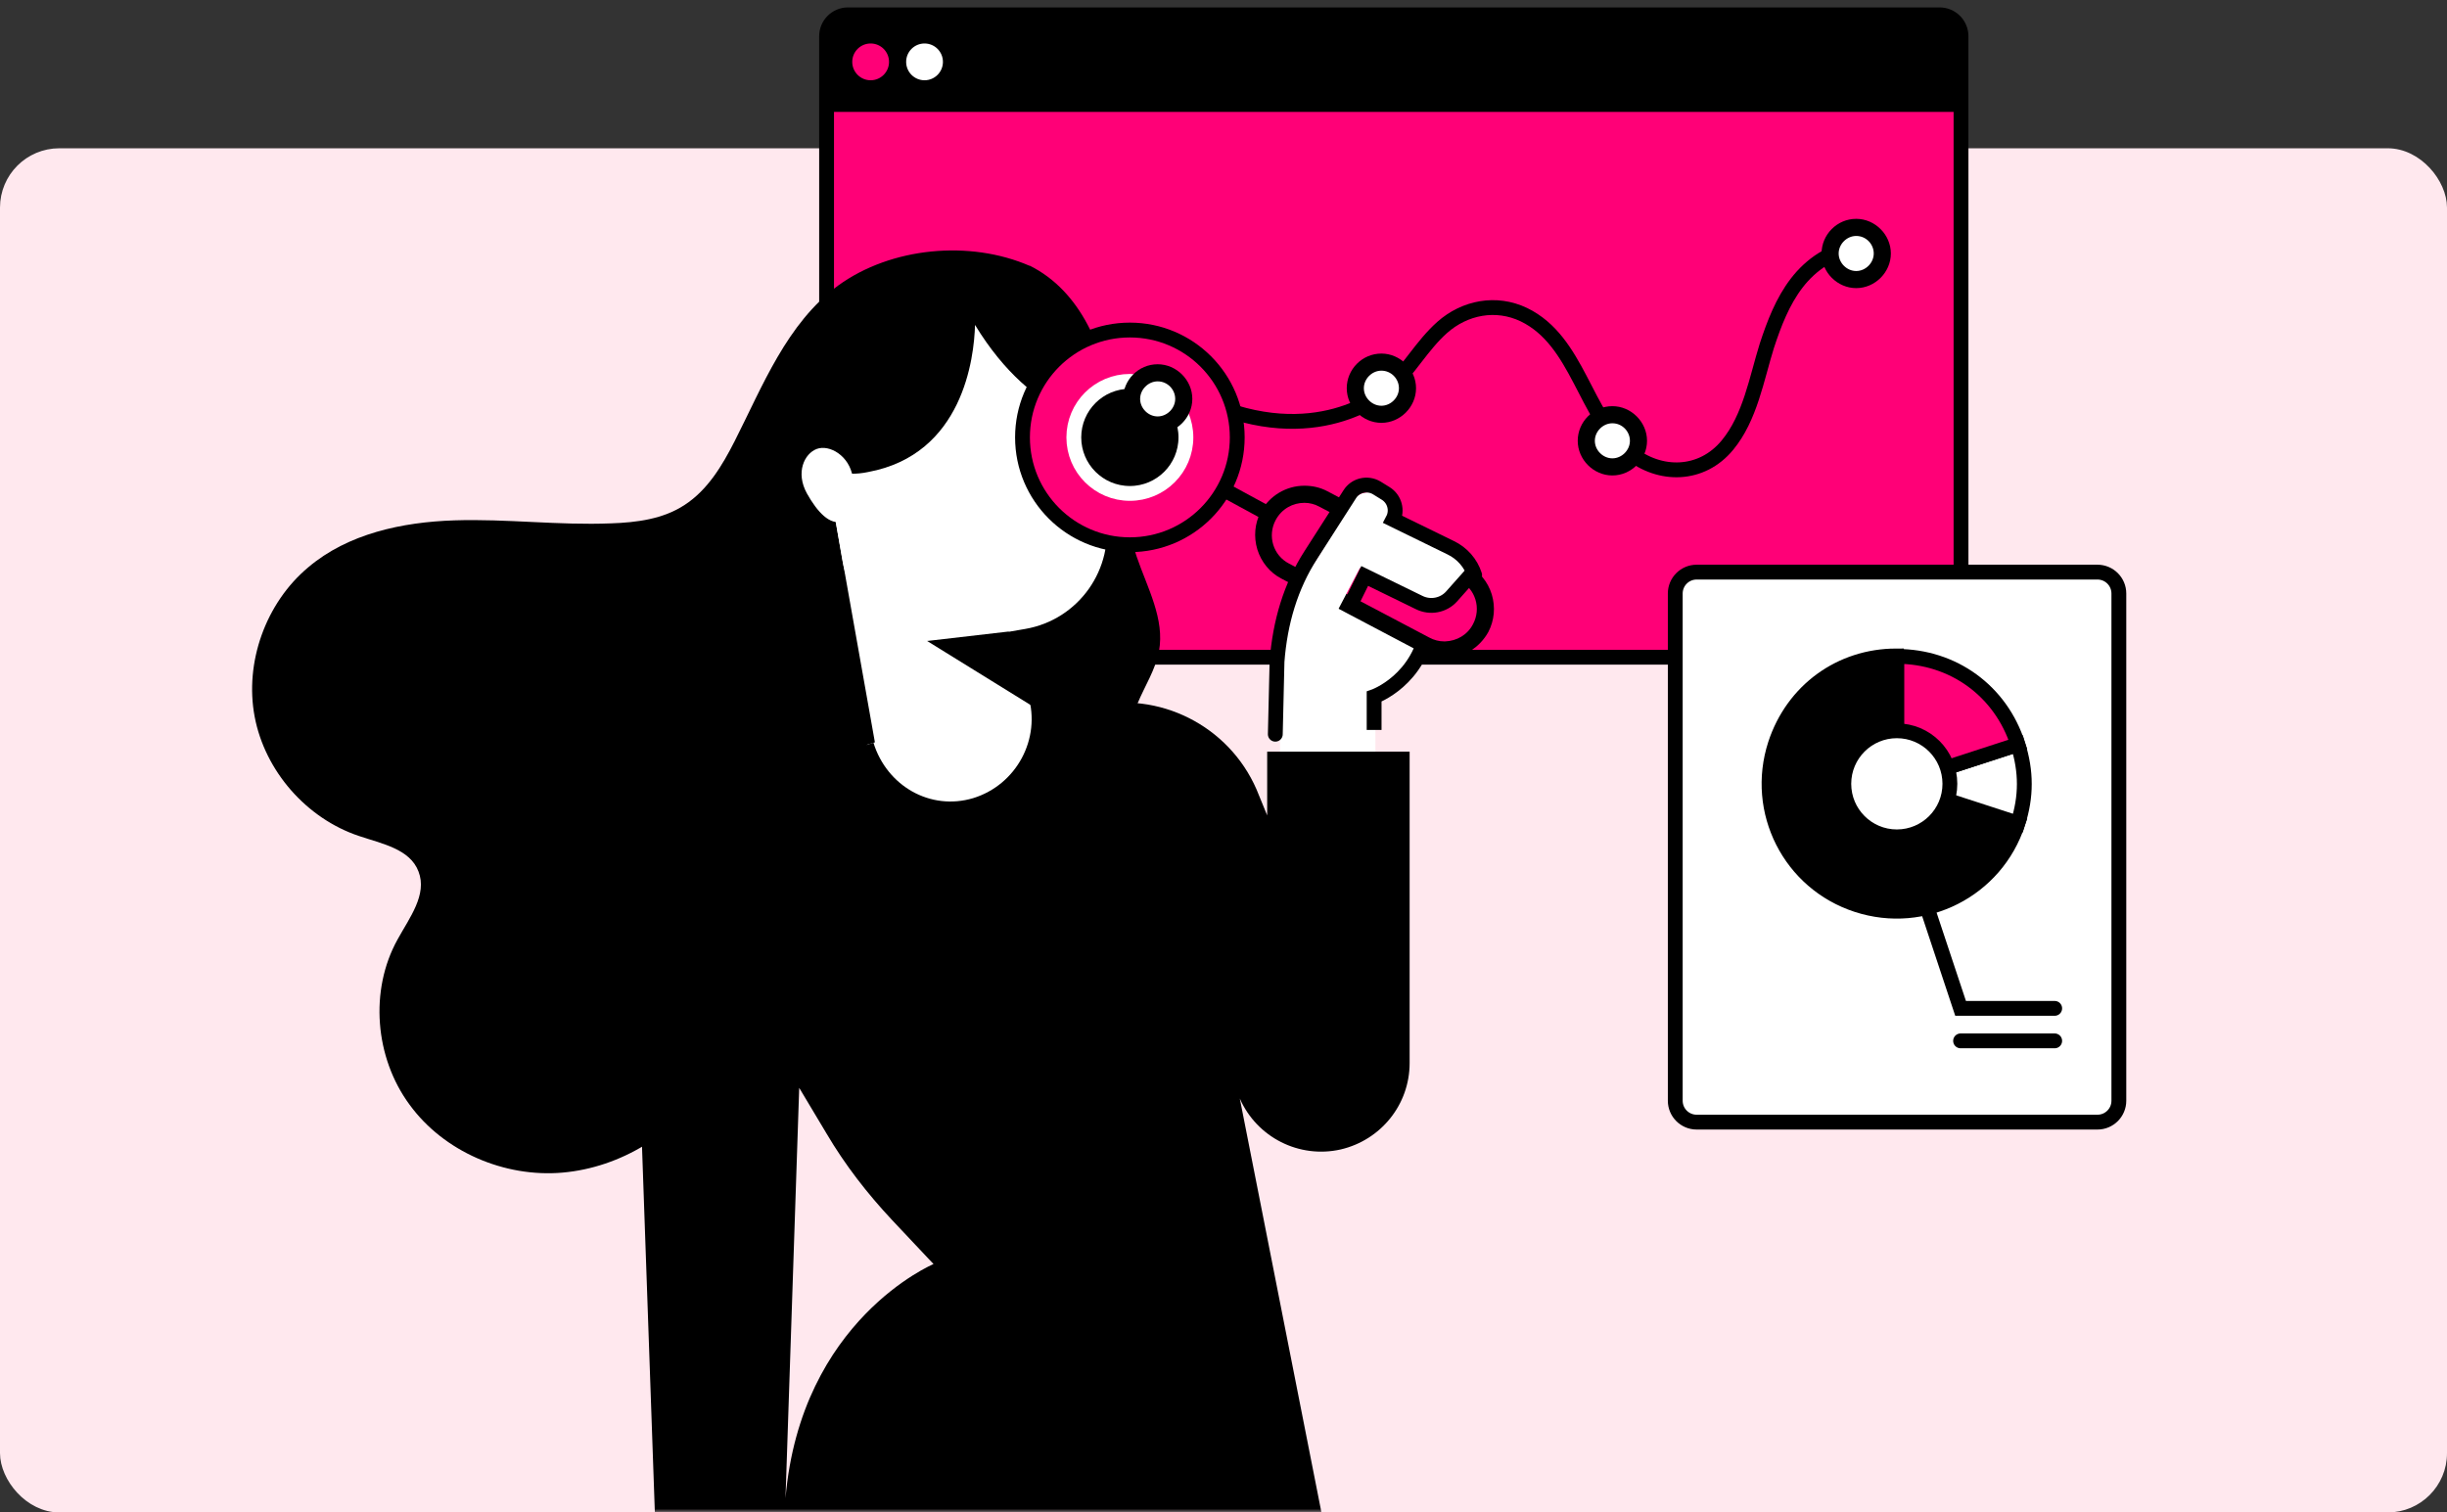<svg width="330" height="204" viewBox="0 0 330 204" fill="none" xmlns="http://www.w3.org/2000/svg">
<rect x="0" y="0" width="330" height="204" fill="#333333" stroke="none"/>
<rect x="0.5" y="20.5" width="329" height="183" rx="7.5" fill="#FFE8EE" stroke="#FFE8EE"/>
<mask id="mask0_205_2197" style="mask-type:alpha" maskUnits="userSpaceOnUse" x="0" y="0" width="330" height="204">
<rect x="0.5" y="0.5" width="329" height="203" rx="7.5" fill="#FFE8EE" stroke="#FFE8EE"/>
</mask>
<g mask="url(#mask0_205_2197)">
<path d="M261.576 2H114.357C112.764 2 111.472 3.291 111.472 4.884V85.763C111.472 87.356 112.764 88.647 114.357 88.647H261.576C263.169 88.647 264.461 87.356 264.461 85.763V4.884C264.461 3.291 263.169 2 261.576 2Z" fill="#FF0077" stroke="black" stroke-width="2"/>
<path d="M263.826 15.095H112.222V2.346H263.595L263.826 15.095Z" fill="black"/>
<path d="M138.874 35.863C130.797 32.344 120.183 33.325 113.03 38.517C106.107 43.593 102.819 52.131 99.069 59.515C97.396 62.803 95.435 66.091 92.32 68.11C89.435 70.014 85.859 70.476 82.397 70.591C75.359 70.879 68.321 69.956 61.283 70.187C54.245 70.418 46.919 71.975 41.554 76.533C35.843 81.321 32.959 89.34 34.343 96.666C35.728 103.992 41.323 110.396 48.419 112.761C51.477 113.799 55.284 114.492 56.438 117.549C57.649 120.664 55.226 123.779 53.611 126.721C49.804 133.586 50.553 142.643 55.226 148.989C59.841 155.335 68.033 158.854 75.879 158.161C83.724 157.469 91.05 152.912 95.377 146.335C98.088 142.239 99.761 137.394 103.28 133.99C109.222 128.279 118.395 128.394 126.413 126.664C135.989 124.587 144.873 119.453 151.45 112.184C152.2 111.376 152.95 110.453 153.123 109.3C153.296 108.261 152.95 107.165 152.661 106.127C151.738 102.435 151.969 98.454 153.411 94.878C154.392 92.512 155.834 90.32 156.296 87.84C157.103 83.513 154.738 79.302 153.296 75.091C151.046 68.572 151.161 61.476 150.065 54.669C148.911 47.285 145.912 39.324 138.816 35.805" fill="black"/>
<path d="M112.28 67.995L118.049 100.473L138.355 94.185L135.067 81.725L118.106 76.533L112.28 67.995Z" fill="white"/>
<path d="M185.486 104.512H172.622V90.782V89.051H185.486V104.512Z" fill="white"/>
<path d="M130.226 38.274L120.903 39.885C113.682 41.132 108.84 47.997 110.087 55.218L113.612 75.626C114.859 82.846 121.724 87.689 128.945 86.442L138.268 84.831C145.489 83.584 150.331 76.719 149.084 69.498L145.559 49.091C144.312 41.87 137.447 37.027 130.226 38.274Z" fill="white"/>
<path d="M152.026 58.996C152.141 58.996 197.945 83.975 197.945 83.975" stroke="black" stroke-width="2" stroke-miterlimit="10"/>
<path d="M180.756 71.052L175.564 78.782C173.66 81.609 172.679 84.897 172.679 88.301V89.224L180.986 93.666C184.101 95.05 187.793 93.724 189.293 90.666L191.082 87.09C193.216 83.801 191.485 80.225 188.832 77.629L184.909 73.764" fill="white"/>
<path d="M185.313 98.454V93.955C185.313 93.955 191.543 91.763 192.582 84.263" stroke="black" stroke-width="2"/>
<path d="M194.773 87.667C193.908 87.667 192.985 87.436 192.177 87.032L173.256 77.052C171.929 76.36 171.006 75.206 170.544 73.822C170.083 72.437 170.256 70.937 170.948 69.611C171.929 67.822 173.775 66.668 175.794 66.668C177.813 66.668 177.582 66.899 178.332 67.303L197.254 77.283C198.581 77.975 199.504 79.129 199.965 80.514C200.427 81.898 200.253 83.398 199.561 84.725C198.638 86.455 196.85 87.609 194.831 87.667H194.658H194.773Z" fill="#FF0077"/>
<path d="M175.909 67.822C176.602 67.822 177.294 67.995 177.928 68.341L196.85 78.321C198.985 79.417 199.792 82.071 198.638 84.206C197.888 85.648 196.446 86.455 194.889 86.513C194.889 86.513 194.831 86.513 194.773 86.513C194.081 86.513 193.389 86.34 192.754 85.994L173.833 76.014C171.698 74.918 170.891 72.264 172.044 70.13C172.852 68.63 174.352 67.822 175.909 67.822ZM175.909 65.515C173.429 65.515 171.179 66.899 170.025 69.034C169.218 70.591 169.045 72.379 169.564 74.11C170.083 75.783 171.237 77.225 172.794 78.033L191.716 88.013C192.697 88.532 193.735 88.763 194.831 88.763C195.927 88.763 194.946 88.763 195.004 88.763C197.427 88.705 199.561 87.321 200.715 85.244C201.523 83.686 201.696 81.898 201.177 80.167C200.658 78.494 199.504 77.052 197.946 76.245L179.025 66.265C178.044 65.745 177.005 65.515 175.909 65.515Z" fill="black"/>
<path d="M179.602 83.859L174.756 79.879L182.601 67.36C183.351 66.207 185.197 66.149 186.351 66.899C187.505 67.649 187.966 68.687 187.563 69.668C188.024 69.668 188.543 69.899 188.947 70.187L196.562 74.571C198.004 75.264 198.119 77.34 197.37 78.379L195.293 81.494C194.774 82.244 193.735 82.417 192.87 81.898L183.697 76.763C183.582 76.706 183.524 76.648 183.409 76.59L179.602 83.859Z" fill="white"/>
<path d="M114.875 63.841C112.799 63.841 111.183 63.207 110.03 61.88C106.165 57.553 109.107 47.516 109.222 47.054C109.337 46.824 116.952 29.863 135.066 37.132C144.527 40.939 145.45 46.996 146.835 50.689C148.334 54.669 150.238 56.803 150.18 56.977V57.265C150.123 57.265 149.777 57.265 149.777 57.265C149.257 57.265 139.566 57.092 131.49 43.824C131.374 48.266 129.874 61.303 117.068 63.668C116.26 63.841 115.51 63.899 114.818 63.899L114.875 63.841Z" fill="black"/>
<path d="M113.664 70.303C111.934 70.937 110.203 69.033 108.819 66.553C107.261 63.726 108.472 61.188 110.145 60.553C111.876 59.919 114.53 61.476 114.991 64.303C115.453 66.899 115.337 69.668 113.664 70.303Z" fill="white"/>
<path d="M152.372 44.516C144.411 44.516 137.893 51.035 137.893 58.996C137.893 66.957 144.411 73.475 152.372 73.475C160.333 73.475 166.852 66.957 166.852 58.996C166.852 51.035 160.333 44.516 152.372 44.516Z" fill="#FF0077"/>
<path d="M152.372 73.475C160.369 73.475 166.852 66.993 166.852 58.996C166.852 50.999 160.369 44.516 152.372 44.516C144.375 44.516 137.893 50.999 137.893 58.996C137.893 66.993 144.375 73.475 152.372 73.475Z" fill="black"/>
<path d="M170.891 101.387V109.982L169.449 106.463C165.699 97.868 156.296 93.137 147.181 95.272L100.685 109.463C91.57 111.598 85.282 119.905 85.686 129.192L88.34 204.764H105.877L178.506 205.514L167.199 148.172C169.506 153.421 175.218 156.306 180.813 155.037C186.236 153.767 190.101 148.979 190.101 143.384V101.387H170.891ZM105.934 201.995L107.78 146.729L111.472 152.902C113.953 157.113 116.953 160.978 120.299 164.555L125.894 170.497C125.894 170.497 108.011 177.996 105.934 202.052V201.995Z" fill="black"/>
<path d="M117.414 10.826C118.784 10.826 119.894 9.716 119.894 8.346C119.894 6.976 118.784 5.865 117.414 5.865C116.044 5.865 114.933 6.976 114.933 8.346C114.933 9.716 116.044 10.826 117.414 10.826Z" fill="#FF0077"/>
<path d="M124.682 10.826C126.052 10.826 127.163 9.716 127.163 8.346C127.163 6.976 126.052 5.865 124.682 5.865C123.312 5.865 122.202 6.976 122.202 8.346C122.202 9.716 123.312 10.826 124.682 10.826Z" fill="white"/>
<path d="M282.862 77.168H228.809C227.216 77.168 225.924 78.459 225.924 80.052V148.47C225.924 150.063 227.216 151.354 228.809 151.354H282.862C284.455 151.354 285.747 150.063 285.747 148.47V80.052C285.747 78.459 284.455 77.168 282.862 77.168Z" fill="white" stroke="black" stroke-width="2"/>
<path d="M255.807 105.723L272.133 111.03C269.191 120.087 259.499 124.991 250.442 122.048C241.385 119.106 236.482 109.415 239.424 100.358C241.789 93.147 248.192 88.474 255.75 88.474V105.665L255.807 105.723Z" fill="black" stroke="black" stroke-width="2"/>
<path d="M255.807 105.723L272.132 100.416C273.286 104.05 273.286 107.453 272.132 111.03L255.807 105.723Z" fill="white" stroke="black" stroke-width="2"/>
<path d="M255.807 105.723V88.532C263.421 88.532 269.825 93.204 272.132 100.415L255.807 105.723Z" fill="#FF0077" stroke="black" stroke-width="2"/>
<path d="M255.807 112.876C259.758 112.876 262.96 109.673 262.96 105.723C262.96 101.772 259.758 98.569 255.807 98.569C251.856 98.569 248.654 101.772 248.654 105.723C248.654 109.673 251.856 112.876 255.807 112.876Z" fill="white" stroke="black" stroke-width="2"/>
<path d="M258.98 119.683L264.403 136.009H277.094" stroke="black" stroke-width="2" stroke-linecap="round"/>
<path d="M264.402 140.393H277.094" stroke="black" stroke-width="2" stroke-linecap="round"/>
<path d="M250.154 33.44C247.039 33.728 244.212 35.69 242.309 38.17C240.405 40.651 239.251 43.651 238.271 46.651C236.886 51.093 236.021 56.342 232.963 60.034C229.502 64.245 223.849 64.361 219.753 61.015C213.638 56.054 212.888 46.016 205.504 42.439C201.754 40.651 197.543 41.459 194.485 44.17C191.774 46.593 190.043 49.823 187.39 52.362C186.409 53.285 177.294 60.726 162.584 54.15" stroke="black" stroke-width="2" stroke-miterlimit="10"/>
<path d="M217.445 63.033C219.388 63.033 220.964 61.458 220.964 59.515C220.964 57.571 219.388 55.996 217.445 55.996C215.501 55.996 213.926 57.571 213.926 59.515C213.926 61.458 215.501 63.033 217.445 63.033Z" fill="white"/>
<path d="M217.444 57.092C218.771 57.092 219.809 58.188 219.809 59.457C219.809 60.726 218.713 61.822 217.444 61.822C216.175 61.822 215.079 60.726 215.079 59.457C215.079 58.188 216.175 57.092 217.444 57.092ZM217.444 54.784C214.848 54.784 212.771 56.919 212.771 59.457C212.771 61.995 214.906 64.13 217.444 64.13C219.982 64.13 222.117 61.995 222.117 59.457C222.117 56.919 219.982 54.784 217.444 54.784Z" fill="black"/>
<path d="M250.327 37.766C252.271 37.766 253.846 36.191 253.846 34.248C253.846 32.304 252.271 30.729 250.327 30.729C248.384 30.729 246.808 32.304 246.808 34.248C246.808 36.191 248.384 37.766 250.327 37.766Z" fill="white"/>
<path d="M250.327 31.825C251.653 31.825 252.692 32.921 252.692 34.19C252.692 35.459 251.596 36.555 250.327 36.555C249.057 36.555 247.961 35.459 247.961 34.19C247.961 32.921 249.057 31.825 250.327 31.825ZM250.327 29.517C247.731 29.517 245.654 31.651 245.654 34.19C245.654 36.728 247.788 38.862 250.327 38.862C252.865 38.862 254.999 36.728 254.999 34.19C254.999 31.651 252.865 29.517 250.327 29.517Z" fill="black"/>
<path d="M152.372 73.475C160.369 73.475 166.852 66.993 166.852 58.996C166.852 50.999 160.369 44.516 152.372 44.516C144.375 44.516 137.893 50.999 137.893 58.996C137.893 66.993 144.375 73.475 152.372 73.475Z" fill="#FF0077" stroke="black" stroke-width="2" stroke-miterlimit="10"/>
<path d="M186.293 55.938C184.332 55.938 182.774 54.323 182.774 52.419C182.774 50.516 184.39 48.9 186.293 48.9C188.197 48.9 189.812 50.516 189.812 52.419C189.812 54.323 188.197 55.938 186.293 55.938Z" fill="white"/>
<path d="M186.293 49.996C187.62 49.996 188.659 51.093 188.659 52.362C188.659 53.631 187.562 54.727 186.293 54.727C185.024 54.727 183.928 53.631 183.928 52.362C183.928 51.093 185.024 49.996 186.293 49.996ZM186.293 47.689C183.697 47.689 181.621 49.823 181.621 52.362C181.621 54.9 183.755 57.034 186.293 57.034C188.832 57.034 190.966 54.9 190.966 52.362C190.966 49.823 188.832 47.689 186.293 47.689Z" fill="black"/>
<path d="M152.373 66.553C156.546 66.553 159.93 63.169 159.93 58.996C159.93 54.822 156.546 51.438 152.373 51.438C148.199 51.438 144.815 54.822 144.815 58.996C144.815 63.169 148.199 66.553 152.373 66.553Z" fill="black" stroke="white" stroke-width="2" stroke-miterlimit="10"/>
<path d="M139.624 93.551C141.527 99.897 137.893 106.646 131.547 108.607C125.202 110.511 118.798 106.819 116.837 100.473" fill="white"/>
<path d="M139.624 93.551C141.527 99.897 137.893 106.646 131.547 108.607C125.202 110.511 118.798 106.819 116.837 100.473" stroke="black" stroke-width="2"/>
<path d="M171.987 99.031L172.218 89.224C172.621 83.917 174.064 79.071 176.775 74.86L182.025 66.668C182.774 65.457 184.39 65.053 185.659 65.803L186.87 66.553C188.082 67.303 188.486 68.86 187.851 70.072L195.639 73.879C197.196 74.629 198.35 75.956 198.869 77.571" stroke="black" stroke-width="2" stroke-linecap="round"/>
<path d="M156.122 57.323C154.161 57.323 152.604 55.707 152.604 53.804C152.604 51.9 154.219 50.285 156.122 50.285C158.026 50.285 159.641 51.9 159.641 53.804C159.641 55.707 158.026 57.323 156.122 57.323Z" fill="white"/>
<path d="M156.122 51.438C157.449 51.438 158.488 52.535 158.488 53.804C158.488 55.073 157.392 56.169 156.122 56.169C154.853 56.169 153.757 55.073 153.757 53.804C153.757 52.535 154.853 51.438 156.122 51.438ZM156.122 49.131C153.526 49.131 151.45 51.265 151.45 53.804C151.45 56.342 153.584 58.476 156.122 58.476C158.661 58.476 160.795 56.342 160.795 53.804C160.795 51.265 158.661 49.131 156.122 49.131Z" fill="black"/>
<path d="M181.852 82.128L184.044 77.686L191.37 81.263C192.87 82.013 194.658 81.667 195.754 80.456L198.523 77.34" stroke="black" stroke-width="2"/>
<path d="M135.99 85.186L125.029 86.455L139.105 95.166L141.47 90.147L135.99 85.186Z" fill="black"/>
</g>
</svg>

